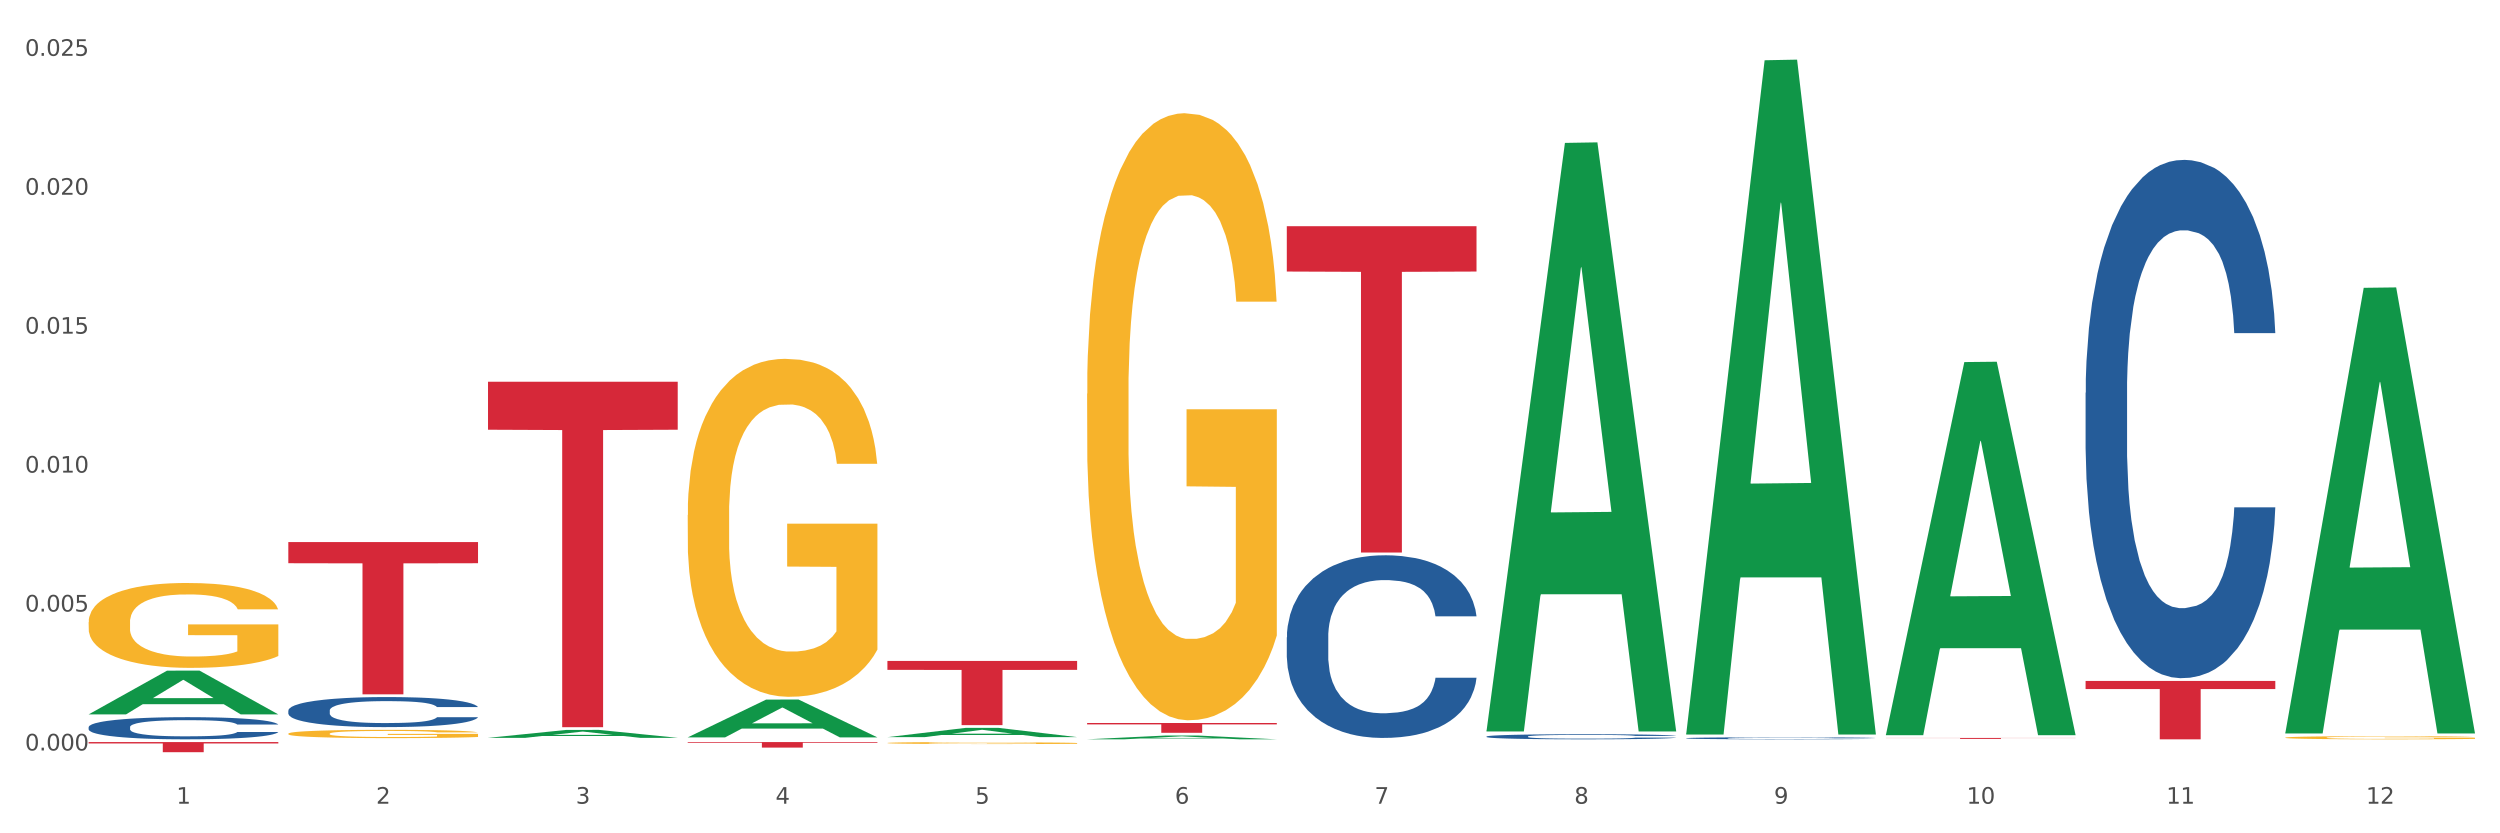 <?xml version="1.0" encoding="utf-8" standalone="no"?>
<!DOCTYPE svg PUBLIC "-//W3C//DTD SVG 1.1//EN"
  "http://www.w3.org/Graphics/SVG/1.1/DTD/svg11.dtd">
<svg xmlns:xlink="http://www.w3.org/1999/xlink" width="1080pt" height="360pt" viewBox="0 0 1080 360" xmlns="http://www.w3.org/2000/svg" version="1.1">
 <rect x="0" y="0" width="1080" height="360" fill="#333333" stroke="none"/>
 <defs>
  <style type="text/css">*{stroke-linejoin: round; stroke-linecap: butt}</style>
 </defs>
 <g id="figure_1">
  <g id="patch_1">
   <path d="M 0 360 
L 1080 360 
L 1080 0 
L 0 0 
z
" style="fill: #ffffff; stroke: #ffffff; stroke-linejoin: miter"/>
  </g>
  <g id="axes_1">
   <g id="matplotlib.axis_1">
    <g id="xtick_1">
     <g id="text_1">
      <!-- 1 -->
      <g style="fill: #4d4d4d" transform="translate(76.207 347.204) scale(0.096 -0.096)">
       <defs>
        <path id="DejaVuSans-31" d="M 794 531 
L 1825 531 
L 1825 4091 
L 703 3866 
L 703 4441 
L 1819 4666 
L 2450 4666 
L 2450 531 
L 3481 531 
L 3481 0 
L 794 0 
L 794 531 
z
" transform="scale(0.016)"/>
       </defs>
       <use xlink:href="#DejaVuSans-31"/>
      </g>
     </g>
    </g>
    <g id="xtick_2">
     <g id="text_2">
      <!-- 2 -->
      <g style="fill: #4d4d4d" transform="translate(162.476 347.204) scale(0.096 -0.096)">
       <defs>
        <path id="DejaVuSans-32" d="M 1228 531 
L 3431 531 
L 3431 0 
L 469 0 
L 469 531 
Q 828 903 1448 1529 
Q 2069 2156 2228 2338 
Q 2531 2678 2651 2914 
Q 2772 3150 2772 3378 
Q 2772 3750 2511 3984 
Q 2250 4219 1831 4219 
Q 1534 4219 1204 4116 
Q 875 4013 500 3803 
L 500 4441 
Q 881 4594 1212 4672 
Q 1544 4750 1819 4750 
Q 2544 4750 2975 4387 
Q 3406 4025 3406 3419 
Q 3406 3131 3298 2873 
Q 3191 2616 2906 2266 
Q 2828 2175 2409 1742 
Q 1991 1309 1228 531 
z
" transform="scale(0.016)"/>
       </defs>
       <use xlink:href="#DejaVuSans-32"/>
      </g>
     </g>
    </g>
    <g id="xtick_3">
     <g id="text_3">
      <!-- 3 -->
      <g style="fill: #4d4d4d" transform="translate(248.745 347.204) scale(0.096 -0.096)">
       <defs>
        <path id="DejaVuSans-33" d="M 2597 2516 
Q 3050 2419 3304 2112 
Q 3559 1806 3559 1356 
Q 3559 666 3084 287 
Q 2609 -91 1734 -91 
Q 1441 -91 1130 -33 
Q 819 25 488 141 
L 488 750 
Q 750 597 1062 519 
Q 1375 441 1716 441 
Q 2309 441 2620 675 
Q 2931 909 2931 1356 
Q 2931 1769 2642 2001 
Q 2353 2234 1838 2234 
L 1294 2234 
L 1294 2753 
L 1863 2753 
Q 2328 2753 2575 2939 
Q 2822 3125 2822 3475 
Q 2822 3834 2567 4026 
Q 2313 4219 1838 4219 
Q 1578 4219 1281 4162 
Q 984 4106 628 3988 
L 628 4550 
Q 988 4650 1302 4700 
Q 1616 4750 1894 4750 
Q 2613 4750 3031 4423 
Q 3450 4097 3450 3541 
Q 3450 3153 3228 2886 
Q 3006 2619 2597 2516 
z
" transform="scale(0.016)"/>
       </defs>
       <use xlink:href="#DejaVuSans-33"/>
      </g>
     </g>
    </g>
    <g id="xtick_4">
     <g id="text_4">
      <!-- 4 -->
      <g style="fill: #4d4d4d" transform="translate(335.014 347.204) scale(0.096 -0.096)">
       <defs>
        <path id="DejaVuSans-34" d="M 2419 4116 
L 825 1625 
L 2419 1625 
L 2419 4116 
z
M 2253 4666 
L 3047 4666 
L 3047 1625 
L 3713 1625 
L 3713 1100 
L 3047 1100 
L 3047 0 
L 2419 0 
L 2419 1100 
L 313 1100 
L 313 1709 
L 2253 4666 
z
" transform="scale(0.016)"/>
       </defs>
       <use xlink:href="#DejaVuSans-34"/>
      </g>
     </g>
    </g>
    <g id="xtick_5">
     <g id="text_5">
      <!-- 5 -->
      <g style="fill: #4d4d4d" transform="translate(421.284 347.204) scale(0.096 -0.096)">
       <defs>
        <path id="DejaVuSans-35" d="M 691 4666 
L 3169 4666 
L 3169 4134 
L 1269 4134 
L 1269 2991 
Q 1406 3038 1543 3061 
Q 1681 3084 1819 3084 
Q 2600 3084 3056 2656 
Q 3513 2228 3513 1497 
Q 3513 744 3044 326 
Q 2575 -91 1722 -91 
Q 1428 -91 1123 -41 
Q 819 9 494 109 
L 494 744 
Q 775 591 1075 516 
Q 1375 441 1709 441 
Q 2250 441 2565 725 
Q 2881 1009 2881 1497 
Q 2881 1984 2565 2268 
Q 2250 2553 1709 2553 
Q 1456 2553 1204 2497 
Q 953 2441 691 2322 
L 691 4666 
z
" transform="scale(0.016)"/>
       </defs>
       <use xlink:href="#DejaVuSans-35"/>
      </g>
     </g>
    </g>
    <g id="xtick_6">
     <g id="text_6">
      <!-- 6 -->
      <g style="fill: #4d4d4d" transform="translate(507.553 347.204) scale(0.096 -0.096)">
       <defs>
        <path id="DejaVuSans-36" d="M 2113 2584 
Q 1688 2584 1439 2293 
Q 1191 2003 1191 1497 
Q 1191 994 1439 701 
Q 1688 409 2113 409 
Q 2538 409 2786 701 
Q 3034 994 3034 1497 
Q 3034 2003 2786 2293 
Q 2538 2584 2113 2584 
z
M 3366 4563 
L 3366 3988 
Q 3128 4100 2886 4159 
Q 2644 4219 2406 4219 
Q 1781 4219 1451 3797 
Q 1122 3375 1075 2522 
Q 1259 2794 1537 2939 
Q 1816 3084 2150 3084 
Q 2853 3084 3261 2657 
Q 3669 2231 3669 1497 
Q 3669 778 3244 343 
Q 2819 -91 2113 -91 
Q 1303 -91 875 529 
Q 447 1150 447 2328 
Q 447 3434 972 4092 
Q 1497 4750 2381 4750 
Q 2619 4750 2861 4703 
Q 3103 4656 3366 4563 
z
" transform="scale(0.016)"/>
       </defs>
       <use xlink:href="#DejaVuSans-36"/>
      </g>
     </g>
    </g>
    <g id="xtick_7">
     <g id="text_7">
      <!-- 7 -->
      <g style="fill: #4d4d4d" transform="translate(593.822 347.204) scale(0.096 -0.096)">
       <defs>
        <path id="DejaVuSans-37" d="M 525 4666 
L 3525 4666 
L 3525 4397 
L 1831 0 
L 1172 0 
L 2766 4134 
L 525 4134 
L 525 4666 
z
" transform="scale(0.016)"/>
       </defs>
       <use xlink:href="#DejaVuSans-37"/>
      </g>
     </g>
    </g>
    <g id="xtick_8">
     <g id="text_8">
      <!-- 8 -->
      <g style="fill: #4d4d4d" transform="translate(680.091 347.204) scale(0.096 -0.096)">
       <defs>
        <path id="DejaVuSans-38" d="M 2034 2216 
Q 1584 2216 1326 1975 
Q 1069 1734 1069 1313 
Q 1069 891 1326 650 
Q 1584 409 2034 409 
Q 2484 409 2743 651 
Q 3003 894 3003 1313 
Q 3003 1734 2745 1975 
Q 2488 2216 2034 2216 
z
M 1403 2484 
Q 997 2584 770 2862 
Q 544 3141 544 3541 
Q 544 4100 942 4425 
Q 1341 4750 2034 4750 
Q 2731 4750 3128 4425 
Q 3525 4100 3525 3541 
Q 3525 3141 3298 2862 
Q 3072 2584 2669 2484 
Q 3125 2378 3379 2068 
Q 3634 1759 3634 1313 
Q 3634 634 3220 271 
Q 2806 -91 2034 -91 
Q 1263 -91 848 271 
Q 434 634 434 1313 
Q 434 1759 690 2068 
Q 947 2378 1403 2484 
z
M 1172 3481 
Q 1172 3119 1398 2916 
Q 1625 2713 2034 2713 
Q 2441 2713 2670 2916 
Q 2900 3119 2900 3481 
Q 2900 3844 2670 4047 
Q 2441 4250 2034 4250 
Q 1625 4250 1398 4047 
Q 1172 3844 1172 3481 
z
" transform="scale(0.016)"/>
       </defs>
       <use xlink:href="#DejaVuSans-38"/>
      </g>
     </g>
    </g>
    <g id="xtick_9">
     <g id="text_9">
      <!-- 9 -->
      <g style="fill: #4d4d4d" transform="translate(766.361 347.204) scale(0.096 -0.096)">
       <defs>
        <path id="DejaVuSans-39" d="M 703 97 
L 703 672 
Q 941 559 1184 500 
Q 1428 441 1663 441 
Q 2288 441 2617 861 
Q 2947 1281 2994 2138 
Q 2813 1869 2534 1725 
Q 2256 1581 1919 1581 
Q 1219 1581 811 2004 
Q 403 2428 403 3163 
Q 403 3881 828 4315 
Q 1253 4750 1959 4750 
Q 2769 4750 3195 4129 
Q 3622 3509 3622 2328 
Q 3622 1225 3098 567 
Q 2575 -91 1691 -91 
Q 1453 -91 1209 -44 
Q 966 3 703 97 
z
M 1959 2075 
Q 2384 2075 2632 2365 
Q 2881 2656 2881 3163 
Q 2881 3666 2632 3958 
Q 2384 4250 1959 4250 
Q 1534 4250 1286 3958 
Q 1038 3666 1038 3163 
Q 1038 2656 1286 2365 
Q 1534 2075 1959 2075 
z
" transform="scale(0.016)"/>
       </defs>
       <use xlink:href="#DejaVuSans-39"/>
      </g>
     </g>
    </g>
    <g id="xtick_10">
     <g id="text_10">
      <!-- 10 -->
      <g style="fill: #4d4d4d" transform="translate(849.576 347.204) scale(0.096 -0.096)">
       <defs>
        <path id="DejaVuSans-30" d="M 2034 4250 
Q 1547 4250 1301 3770 
Q 1056 3291 1056 2328 
Q 1056 1369 1301 889 
Q 1547 409 2034 409 
Q 2525 409 2770 889 
Q 3016 1369 3016 2328 
Q 3016 3291 2770 3770 
Q 2525 4250 2034 4250 
z
M 2034 4750 
Q 2819 4750 3233 4129 
Q 3647 3509 3647 2328 
Q 3647 1150 3233 529 
Q 2819 -91 2034 -91 
Q 1250 -91 836 529 
Q 422 1150 422 2328 
Q 422 3509 836 4129 
Q 1250 4750 2034 4750 
z
" transform="scale(0.016)"/>
       </defs>
       <use xlink:href="#DejaVuSans-31"/>
       <use xlink:href="#DejaVuSans-30" transform="translate(63.623 0)"/>
      </g>
     </g>
    </g>
    <g id="xtick_11">
     <g id="text_11">
      <!-- 11 -->
      <g style="fill: #4d4d4d" transform="translate(935.845 347.204) scale(0.096 -0.096)">
       <use xlink:href="#DejaVuSans-31"/>
       <use xlink:href="#DejaVuSans-31" transform="translate(63.623 0)"/>
      </g>
     </g>
    </g>
    <g id="xtick_12">
     <g id="text_12">
      <!-- 12 -->
      <g style="fill: #4d4d4d" transform="translate(1022.114 347.204) scale(0.096 -0.096)">
       <use xlink:href="#DejaVuSans-31"/>
       <use xlink:href="#DejaVuSans-32" transform="translate(63.623 0)"/>
      </g>
     </g>
    </g>
    <g id="xtick_13"/>
    <g id="xtick_14"/>
    <g id="xtick_15"/>
    <g id="xtick_16"/>
    <g id="xtick_17"/>
    <g id="xtick_18"/>
    <g id="xtick_19"/>
    <g id="xtick_20"/>
    <g id="xtick_21"/>
    <g id="xtick_22"/>
    <g id="xtick_23"/>
   </g>
   <g id="matplotlib.axis_2">
    <g id="ytick_1">
     <g id="text_13">
      <!-- 0.000 -->
      <g style="fill: #4d4d4d" transform="translate(10.8 324.21) scale(0.096 -0.096)">
       <defs>
        <path id="DejaVuSans-2e" d="M 684 794 
L 1344 794 
L 1344 0 
L 684 0 
L 684 794 
z
" transform="scale(0.016)"/>
       </defs>
       <use xlink:href="#DejaVuSans-30"/>
       <use xlink:href="#DejaVuSans-2e" transform="translate(63.623 0)"/>
       <use xlink:href="#DejaVuSans-30" transform="translate(95.41 0)"/>
       <use xlink:href="#DejaVuSans-30" transform="translate(159.033 0)"/>
       <use xlink:href="#DejaVuSans-30" transform="translate(222.656 0)"/>
      </g>
     </g>
    </g>
    <g id="ytick_2">
     <g id="text_14">
      <!-- 0.005 -->
      <g style="fill: #4d4d4d" transform="translate(10.8 264.192) scale(0.096 -0.096)">
       <use xlink:href="#DejaVuSans-30"/>
       <use xlink:href="#DejaVuSans-2e" transform="translate(63.623 0)"/>
       <use xlink:href="#DejaVuSans-30" transform="translate(95.41 0)"/>
       <use xlink:href="#DejaVuSans-30" transform="translate(159.033 0)"/>
       <use xlink:href="#DejaVuSans-35" transform="translate(222.656 0)"/>
      </g>
     </g>
    </g>
    <g id="ytick_3">
     <g id="text_15">
      <!-- 0.010 -->
      <g style="fill: #4d4d4d" transform="translate(10.8 204.174) scale(0.096 -0.096)">
       <use xlink:href="#DejaVuSans-30"/>
       <use xlink:href="#DejaVuSans-2e" transform="translate(63.623 0)"/>
       <use xlink:href="#DejaVuSans-30" transform="translate(95.41 0)"/>
       <use xlink:href="#DejaVuSans-31" transform="translate(159.033 0)"/>
       <use xlink:href="#DejaVuSans-30" transform="translate(222.656 0)"/>
      </g>
     </g>
    </g>
    <g id="ytick_4">
     <g id="text_16">
      <!-- 0.015 -->
      <g style="fill: #4d4d4d" transform="translate(10.8 144.155) scale(0.096 -0.096)">
       <use xlink:href="#DejaVuSans-30"/>
       <use xlink:href="#DejaVuSans-2e" transform="translate(63.623 0)"/>
       <use xlink:href="#DejaVuSans-30" transform="translate(95.41 0)"/>
       <use xlink:href="#DejaVuSans-31" transform="translate(159.033 0)"/>
       <use xlink:href="#DejaVuSans-35" transform="translate(222.656 0)"/>
      </g>
     </g>
    </g>
    <g id="ytick_5">
     <g id="text_17">
      <!-- 0.020 -->
      <g style="fill: #4d4d4d" transform="translate(10.8 84.137) scale(0.096 -0.096)">
       <use xlink:href="#DejaVuSans-30"/>
       <use xlink:href="#DejaVuSans-2e" transform="translate(63.623 0)"/>
       <use xlink:href="#DejaVuSans-30" transform="translate(95.41 0)"/>
       <use xlink:href="#DejaVuSans-32" transform="translate(159.033 0)"/>
       <use xlink:href="#DejaVuSans-30" transform="translate(222.656 0)"/>
      </g>
     </g>
    </g>
    <g id="ytick_6">
     <g id="text_18">
      <!-- 0.025 -->
      <g style="fill: #4d4d4d" transform="translate(10.8 24.118) scale(0.096 -0.096)">
       <use xlink:href="#DejaVuSans-30"/>
       <use xlink:href="#DejaVuSans-2e" transform="translate(63.623 0)"/>
       <use xlink:href="#DejaVuSans-30" transform="translate(95.41 0)"/>
       <use xlink:href="#DejaVuSans-32" transform="translate(159.033 0)"/>
       <use xlink:href="#DejaVuSans-35" transform="translate(222.656 0)"/>
      </g>
     </g>
    </g>
    <g id="ytick_7"/>
    <g id="ytick_8"/>
    <g id="ytick_9"/>
    <g id="ytick_10"/>
    <g id="ytick_11"/>
   </g>
   <g id="PolyCollection_1">
    <path d="M 38.283 308.598 
L 38.367 308.58 
L 72.164 289.718 
L 86.189 289.7 
L 120.239 308.634 
L 104.017 308.634 
L 96.666 304.225 
L 61.771 304.225 
L 61.518 304.296 
L 54.421 308.634 
L 38.283 308.634 
L 38.283 308.598 
L 66.165 301.594 
L 92.272 301.576 
L 79.345 293.736 
L 79.176 293.7 
L 79.007 293.753 
L 66.08 301.576 
L 66.165 301.594 
L 38.283 308.598 
z
" clip-path="url(#p0792d6c8a7)" style="fill: #109648"/>
    <path d="M 383.36 320.963 
L 383.457 320.962 
L 383.457 320.933 
L 383.65 320.909 
L 384.618 320.85 
L 386.069 320.801 
L 387.133 320.775 
L 388.198 320.753 
L 389.456 320.732 
L 391.004 320.71 
L 393.81 320.678 
L 395.552 320.661 
L 397.68 320.644 
L 401.551 320.618 
L 404.357 320.604 
L 407.26 320.592 
L 412.001 320.578 
L 415.097 320.572 
L 418.387 320.567 
L 422.354 320.564 
L 425.354 320.563 
L 431.933 320.565 
L 437.545 320.573 
L 440.255 320.578 
L 443.738 320.588 
L 445.577 320.594 
L 448.576 320.606 
L 451.672 320.623 
L 453.801 320.637 
L 456.994 320.664 
L 459.413 320.691 
L 461.639 320.724 
L 462.8 320.747 
L 463.671 320.768 
L 464.445 320.793 
L 465.219 320.832 
L 447.802 320.832 
L 447.125 320.804 
L 446.06 320.778 
L 444.512 320.753 
L 443.158 320.737 
L 440.835 320.717 
L 438.707 320.704 
L 436.481 320.695 
L 433.772 320.687 
L 431.643 320.683 
L 428.644 320.68 
L 422.741 320.681 
L 418.774 320.687 
L 416.065 320.695 
L 414.323 320.702 
L 412.775 320.71 
L 411.033 320.721 
L 409.001 320.738 
L 407.55 320.753 
L 406.098 320.772 
L 404.937 320.791 
L 403.873 320.813 
L 403.002 320.836 
L 402.325 320.861 
L 401.744 320.891 
L 401.26 320.941 
L 401.26 321.049 
L 401.454 321.073 
L 401.938 321.106 
L 402.518 321.13 
L 403.486 321.159 
L 404.357 321.179 
L 406.002 321.208 
L 407.84 321.231 
L 409.292 321.246 
L 410.743 321.259 
L 413.259 321.276 
L 416.065 321.29 
L 418.484 321.299 
L 421.774 321.307 
L 423.999 321.31 
L 425.934 321.312 
L 430.675 321.312 
L 434.062 321.309 
L 437.836 321.304 
L 440.739 321.297 
L 443.158 321.288 
L 445.867 321.274 
L 447.608 321.26 
L 447.608 321.095 
L 426.321 321.095 
L 426.321 320.985 
L 465.316 320.985 
L 465.316 321.307 
L 463.671 321.324 
L 461.832 321.339 
L 459.897 321.352 
L 456.994 321.369 
L 453.511 321.384 
L 450.415 321.396 
L 447.125 321.405 
L 443.254 321.414 
L 438.223 321.422 
L 435.126 321.425 
L 431.256 321.427 
L 426.708 321.428 
L 422.741 321.426 
L 418.871 321.422 
L 414.807 321.415 
L 410.84 321.405 
L 407.84 321.395 
L 404.841 321.382 
L 401.647 321.366 
L 399.132 321.35 
L 397.197 321.335 
L 395.068 321.317 
L 392.746 321.294 
L 391.004 321.272 
L 389.456 321.25 
L 387.811 321.222 
L 386.65 321.197 
L 385.489 321.166 
L 384.811 321.144 
L 384.037 321.108 
L 383.457 321.058 
L 383.36 320.963 
z
" clip-path="url(#p0792d6c8a7)" style="fill: #f7b32b"/>
    <path d="M 987.244 318.654 
L 987.341 318.653 
L 987.341 318.608 
L 987.535 318.57 
L 988.502 318.477 
L 989.954 318.4 
L 991.018 318.36 
L 992.082 318.326 
L 993.34 318.293 
L 994.888 318.258 
L 997.694 318.207 
L 999.436 318.181 
L 1001.565 318.154 
L 1005.435 318.114 
L 1008.241 318.092 
L 1011.144 318.073 
L 1015.885 318.051 
L 1018.982 318.041 
L 1022.271 318.034 
L 1026.239 318.029 
L 1029.238 318.028 
L 1035.818 318.031 
L 1041.43 318.042 
L 1044.139 318.051 
L 1047.623 318.066 
L 1049.461 318.076 
L 1052.461 318.096 
L 1055.557 318.122 
L 1057.686 318.144 
L 1060.879 318.186 
L 1063.298 318.228 
L 1065.523 318.28 
L 1066.684 318.316 
L 1067.555 318.35 
L 1068.329 318.388 
L 1069.103 318.449 
L 1051.686 318.449 
L 1051.009 318.405 
L 1049.945 318.364 
L 1048.397 318.325 
L 1047.042 318.3 
L 1044.72 318.269 
L 1042.591 318.249 
L 1040.366 318.234 
L 1037.656 318.222 
L 1035.528 318.216 
L 1032.528 318.211 
L 1026.626 318.212 
L 1022.658 318.222 
L 1019.949 318.234 
L 1018.207 318.246 
L 1016.659 318.258 
L 1014.918 318.275 
L 1012.886 318.301 
L 1011.434 318.325 
L 1009.983 318.355 
L 1008.822 318.384 
L 1007.757 318.419 
L 1006.887 318.456 
L 1006.209 318.495 
L 1005.629 318.542 
L 1005.145 318.62 
L 1005.145 318.789 
L 1005.338 318.828 
L 1005.822 318.878 
L 1006.403 318.917 
L 1007.37 318.963 
L 1008.241 318.994 
L 1009.886 319.038 
L 1011.725 319.075 
L 1013.176 319.099 
L 1014.627 319.119 
L 1017.143 319.146 
L 1019.949 319.168 
L 1022.368 319.182 
L 1025.658 319.194 
L 1027.883 319.199 
L 1029.819 319.202 
L 1034.56 319.202 
L 1037.947 319.198 
L 1041.72 319.189 
L 1044.623 319.178 
L 1047.042 319.165 
L 1049.751 319.142 
L 1051.493 319.121 
L 1051.493 318.862 
L 1030.206 318.861 
L 1030.206 318.689 
L 1069.2 318.689 
L 1069.2 319.194 
L 1067.555 319.22 
L 1065.717 319.244 
L 1063.781 319.265 
L 1060.879 319.291 
L 1057.395 319.316 
L 1054.299 319.333 
L 1051.009 319.348 
L 1047.139 319.362 
L 1042.107 319.374 
L 1039.011 319.379 
L 1035.14 319.383 
L 1030.593 319.384 
L 1026.626 319.381 
L 1022.755 319.375 
L 1018.691 319.364 
L 1014.724 319.348 
L 1011.725 319.332 
L 1008.725 319.312 
L 1005.532 319.286 
L 1003.016 319.261 
L 1001.081 319.239 
L 998.952 319.21 
L 996.63 319.173 
L 994.888 319.14 
L 993.34 319.105 
L 991.695 319.061 
L 990.534 319.022 
L 989.373 318.974 
L 988.696 318.938 
L 987.922 318.882 
L 987.341 318.804 
L 987.244 318.654 
z
" clip-path="url(#p0792d6c8a7)" style="fill: #f7b32b"/>
    <path d="M 900.975 294.16 
L 982.931 294.16 
L 982.931 297.665 
L 950.692 297.689 
L 950.692 319.384 
L 933.019 319.384 
L 933.019 297.689 
L 900.975 297.665 
L 900.975 294.183 
L 900.975 294.16 
z
" clip-path="url(#p0792d6c8a7)" style="fill: #d62839"/>
    <path d="M 814.706 318.787 
L 896.662 318.787 
L 896.662 318.845 
L 864.423 318.845 
L 864.423 319.205 
L 846.75 319.205 
L 846.75 318.845 
L 814.706 318.845 
L 814.706 318.787 
L 814.706 318.787 
z
" clip-path="url(#p0792d6c8a7)" style="fill: #d62839"/>
    <path d="M 555.898 97.714 
L 637.854 97.714 
L 637.854 117.306 
L 605.615 117.439 
L 605.615 238.699 
L 587.943 238.699 
L 587.943 117.439 
L 555.898 117.306 
L 555.898 97.846 
L 555.898 97.714 
z
" clip-path="url(#p0792d6c8a7)" style="fill: #d62839"/>
    <path d="M 469.629 312.348 
L 551.585 312.348 
L 551.585 312.935 
L 519.346 312.939 
L 519.346 316.569 
L 501.673 316.569 
L 501.673 312.939 
L 469.629 312.935 
L 469.629 312.352 
L 469.629 312.348 
z
" clip-path="url(#p0792d6c8a7)" style="fill: #d62839"/>
    <path d="M 383.36 285.531 
L 465.316 285.531 
L 465.316 289.384 
L 433.077 289.41 
L 433.077 313.254 
L 415.404 313.254 
L 415.404 289.41 
L 383.36 289.384 
L 383.36 285.557 
L 383.36 285.531 
z
" clip-path="url(#p0792d6c8a7)" style="fill: #d62839"/>
    <path d="M 297.091 320.563 
L 379.046 320.563 
L 379.046 320.895 
L 346.808 320.898 
L 346.808 322.955 
L 329.135 322.955 
L 329.135 320.898 
L 297.091 320.895 
L 297.091 320.565 
L 297.091 320.563 
z
" clip-path="url(#p0792d6c8a7)" style="fill: #d62839"/>
    <path d="M 297.091 222.485 
L 297.187 222.351 
L 297.187 217.551 
L 297.381 213.417 
L 298.348 203.416 
L 299.8 195.149 
L 300.864 190.748 
L 301.929 187.148 
L 303.186 183.547 
L 304.735 179.814 
L 307.541 174.347 
L 309.282 171.546 
L 311.411 168.613 
L 315.282 164.346 
L 318.088 161.945 
L 320.99 159.945 
L 325.732 157.545 
L 328.828 156.478 
L 332.118 155.678 
L 336.085 155.145 
L 339.084 155.011 
L 345.664 155.411 
L 351.276 156.612 
L 353.986 157.545 
L 357.469 159.145 
L 359.307 160.212 
L 362.307 162.345 
L 365.403 165.146 
L 367.532 167.546 
L 370.725 172.08 
L 373.144 176.613 
L 375.369 182.214 
L 376.531 186.081 
L 377.401 189.681 
L 378.176 193.815 
L 378.95 200.349 
L 361.533 200.349 
L 360.855 195.682 
L 359.791 191.282 
L 358.243 187.014 
L 356.888 184.348 
L 354.566 181.014 
L 352.437 178.88 
L 350.212 177.28 
L 347.503 175.947 
L 345.374 175.28 
L 342.374 174.747 
L 336.472 174.88 
L 332.505 175.947 
L 329.796 177.28 
L 328.054 178.48 
L 326.506 179.814 
L 324.764 181.681 
L 322.732 184.481 
L 321.281 187.014 
L 319.829 190.215 
L 318.668 193.415 
L 317.604 197.149 
L 316.733 201.149 
L 316.056 205.283 
L 315.475 210.35 
L 314.991 218.751 
L 314.991 237.019 
L 315.185 241.153 
L 315.669 246.62 
L 316.249 250.754 
L 317.217 255.688 
L 318.088 259.021 
L 319.732 263.822 
L 321.571 267.822 
L 323.022 270.356 
L 324.474 272.489 
L 326.989 275.423 
L 329.796 277.823 
L 332.215 279.29 
L 335.504 280.623 
L 337.73 281.157 
L 339.665 281.424 
L 344.406 281.424 
L 347.793 281.024 
L 351.567 280.09 
L 354.469 278.89 
L 356.888 277.423 
L 359.598 275.023 
L 361.339 272.756 
L 361.339 244.887 
L 340.052 244.753 
L 340.052 226.218 
L 379.046 226.218 
L 379.046 280.623 
L 377.401 283.424 
L 375.563 285.957 
L 373.628 288.224 
L 370.725 291.025 
L 367.242 293.691 
L 364.145 295.558 
L 360.855 297.158 
L 356.985 298.625 
L 351.954 299.959 
L 348.857 300.492 
L 344.987 300.892 
L 340.439 301.025 
L 336.472 300.759 
L 332.602 300.092 
L 328.538 298.892 
L 324.57 297.158 
L 321.571 295.425 
L 318.571 293.291 
L 315.378 290.491 
L 312.863 287.824 
L 310.927 285.424 
L 308.799 282.357 
L 306.476 278.357 
L 304.735 274.756 
L 303.186 271.023 
L 301.542 266.222 
L 300.38 262.088 
L 299.219 256.888 
L 298.542 253.021 
L 297.768 247.02 
L 297.187 238.619 
L 297.091 222.485 
z
" clip-path="url(#p0792d6c8a7)" style="fill: #f7b32b"/>
    <path d="M 210.821 164.904 
L 292.777 164.904 
L 292.777 185.642 
L 260.539 185.782 
L 260.539 314.137 
L 242.866 314.137 
L 242.866 185.782 
L 210.821 185.642 
L 210.821 165.044 
L 210.821 164.904 
z
" clip-path="url(#p0792d6c8a7)" style="fill: #d62839"/>
    <path d="M 38.283 320.563 
L 120.239 320.563 
L 120.239 321.173 
L 88 321.177 
L 88 324.95 
L 70.327 324.95 
L 70.327 321.177 
L 38.283 321.173 
L 38.283 320.567 
L 38.283 320.563 
z
" clip-path="url(#p0792d6c8a7)" style="fill: #d62839"/>
    <path d="M 38.283 314.113 
L 38.38 314.104 
L 38.38 313.86 
L 38.67 313.528 
L 39.736 312.916 
L 41.092 312.453 
L 43.417 311.911 
L 44.677 311.683 
L 46.324 311.43 
L 49.714 311.019 
L 53.589 310.669 
L 56.302 310.477 
L 58.336 310.355 
L 62.889 310.136 
L 65.505 310.04 
L 68.217 309.961 
L 70.542 309.909 
L 74.417 309.848 
L 77.517 309.822 
L 81.101 309.813 
L 84.105 309.822 
L 88.076 309.857 
L 93.889 309.961 
L 96.117 310.023 
L 99.12 310.128 
L 102.22 310.267 
L 104.739 310.407 
L 107.645 310.608 
L 110.648 310.87 
L 113.554 311.203 
L 115.589 311.509 
L 117.236 311.832 
L 118.689 312.225 
L 119.754 312.654 
L 120.239 313.012 
L 102.511 313.012 
L 102.026 312.689 
L 101.058 312.339 
L 100.089 312.103 
L 99.023 311.911 
L 97.376 311.692 
L 95.923 311.552 
L 93.501 311.386 
L 91.273 311.281 
L 89.433 311.22 
L 87.205 311.168 
L 82.458 311.115 
L 79.067 311.115 
L 76.936 311.133 
L 74.32 311.176 
L 72.092 311.238 
L 69.477 311.342 
L 67.442 311.456 
L 65.408 311.605 
L 64.245 311.71 
L 62.502 311.902 
L 61.339 312.059 
L 59.789 312.33 
L 58.917 312.522 
L 57.367 313.021 
L 56.689 313.388 
L 56.399 313.641 
L 56.205 313.921 
L 56.205 315.284 
L 56.786 315.896 
L 57.27 316.159 
L 58.045 316.456 
L 59.498 316.84 
L 61.63 317.216 
L 63.858 317.487 
L 65.698 317.653 
L 67.442 317.776 
L 69.186 317.872 
L 71.317 317.959 
L 73.061 318.012 
L 75.677 318.064 
L 78.776 318.09 
L 81.198 318.09 
L 86.139 318.047 
L 88.367 318.003 
L 90.498 317.942 
L 92.823 317.845 
L 94.664 317.741 
L 95.73 317.662 
L 97.473 317.496 
L 98.83 317.321 
L 99.992 317.12 
L 100.767 316.945 
L 101.639 316.683 
L 102.317 316.386 
L 102.511 316.228 
L 120.239 316.228 
L 119.851 316.543 
L 119.173 316.849 
L 117.817 317.26 
L 116.751 317.496 
L 115.104 317.784 
L 113.361 318.029 
L 110.939 318.3 
L 108.711 318.501 
L 106.386 318.676 
L 103.867 318.833 
L 99.314 319.052 
L 97.667 319.113 
L 94.18 319.218 
L 91.467 319.279 
L 87.495 319.34 
L 83.426 319.375 
L 79.164 319.384 
L 75.386 319.366 
L 71.22 319.314 
L 68.605 319.261 
L 65.698 319.183 
L 62.308 319.06 
L 59.111 318.912 
L 56.108 318.737 
L 53.299 318.536 
L 50.683 318.309 
L 47.292 317.933 
L 44.774 317.566 
L 42.933 317.225 
L 41.674 316.936 
L 40.414 316.569 
L 39.736 316.316 
L 38.67 315.704 
L 38.283 315.136 
L 38.283 314.113 
z
" clip-path="url(#p0792d6c8a7)" style="fill: #255c99"/>
    <path d="M 38.283 268.795 
L 38.38 268.762 
L 38.38 267.556 
L 38.573 266.518 
L 39.541 264.006 
L 40.992 261.93 
L 42.057 260.825 
L 43.121 259.921 
L 44.379 259.016 
L 45.927 258.079 
L 48.733 256.706 
L 50.475 256.002 
L 52.603 255.266 
L 56.474 254.194 
L 59.28 253.591 
L 62.183 253.089 
L 66.924 252.486 
L 70.02 252.218 
L 73.31 252.017 
L 77.277 251.883 
L 80.277 251.85 
L 86.857 251.95 
L 92.469 252.251 
L 95.178 252.486 
L 98.661 252.888 
L 100.5 253.156 
L 103.499 253.691 
L 106.596 254.395 
L 108.724 254.998 
L 111.917 256.136 
L 114.336 257.275 
L 116.562 258.681 
L 117.723 259.653 
L 118.594 260.557 
L 119.368 261.595 
L 120.142 263.236 
L 102.725 263.236 
L 102.048 262.064 
L 100.983 260.959 
L 99.435 259.887 
L 98.081 259.217 
L 95.758 258.38 
L 93.63 257.844 
L 91.404 257.442 
L 88.695 257.107 
L 86.566 256.94 
L 83.567 256.806 
L 77.664 256.84 
L 73.697 257.107 
L 70.988 257.442 
L 69.246 257.744 
L 67.698 258.079 
L 65.956 258.547 
L 63.924 259.251 
L 62.473 259.887 
L 61.022 260.691 
L 59.86 261.495 
L 58.796 262.432 
L 57.925 263.437 
L 57.248 264.475 
L 56.667 265.748 
L 56.184 267.858 
L 56.184 272.446 
L 56.377 273.484 
L 56.861 274.857 
L 57.441 275.895 
L 58.409 277.134 
L 59.28 277.972 
L 60.925 279.177 
L 62.763 280.182 
L 64.215 280.818 
L 65.666 281.354 
L 68.182 282.091 
L 70.988 282.694 
L 73.407 283.062 
L 76.697 283.397 
L 78.922 283.531 
L 80.857 283.598 
L 85.599 283.598 
L 88.985 283.497 
L 92.759 283.263 
L 95.662 282.961 
L 98.081 282.593 
L 100.79 281.99 
L 102.532 281.421 
L 102.532 274.422 
L 81.244 274.388 
L 81.244 269.733 
L 120.239 269.733 
L 120.239 283.397 
L 118.594 284.1 
L 116.755 284.736 
L 114.82 285.306 
L 111.917 286.009 
L 108.434 286.679 
L 105.338 287.148 
L 102.048 287.55 
L 98.177 287.918 
L 93.146 288.253 
L 90.05 288.387 
L 86.179 288.487 
L 81.631 288.521 
L 77.664 288.454 
L 73.794 288.286 
L 69.73 287.985 
L 65.763 287.55 
L 62.763 287.114 
L 59.764 286.578 
L 56.571 285.875 
L 54.055 285.205 
L 52.12 284.602 
L 49.991 283.832 
L 47.669 282.828 
L 45.927 281.923 
L 44.379 280.986 
L 42.734 279.78 
L 41.573 278.742 
L 40.412 277.436 
L 39.734 276.464 
L 38.96 274.957 
L 38.38 272.848 
L 38.283 268.795 
z
" clip-path="url(#p0792d6c8a7)" style="fill: #f7b32b"/>
    <path d="M 124.552 306.961 
L 124.649 306.949 
L 124.649 306.617 
L 124.94 306.166 
L 126.005 305.336 
L 127.362 304.708 
L 129.687 303.972 
L 130.946 303.664 
L 132.593 303.32 
L 135.983 302.763 
L 139.858 302.288 
L 142.571 302.027 
L 144.605 301.861 
L 149.158 301.565 
L 151.774 301.434 
L 154.486 301.328 
L 156.811 301.256 
L 160.686 301.173 
L 163.786 301.138 
L 167.371 301.126 
L 170.374 301.138 
L 174.346 301.185 
L 180.158 301.328 
L 182.386 301.411 
L 185.389 301.553 
L 188.489 301.743 
L 191.008 301.932 
L 193.914 302.205 
L 196.917 302.561 
L 199.824 303.012 
L 201.858 303.427 
L 203.505 303.866 
L 204.958 304.399 
L 206.024 304.98 
L 206.508 305.467 
L 188.78 305.467 
L 188.296 305.028 
L 187.327 304.553 
L 186.358 304.233 
L 185.292 303.972 
L 183.646 303.676 
L 182.192 303.486 
L 179.771 303.261 
L 177.543 303.118 
L 175.702 303.035 
L 173.474 302.964 
L 168.727 302.893 
L 165.336 302.893 
L 163.205 302.917 
L 160.589 302.976 
L 158.361 303.059 
L 155.746 303.201 
L 153.711 303.356 
L 151.677 303.557 
L 150.515 303.7 
L 148.771 303.96 
L 147.608 304.174 
L 146.058 304.542 
L 145.186 304.802 
L 143.636 305.478 
L 142.958 305.977 
L 142.668 306.321 
L 142.474 306.7 
L 142.474 308.55 
L 143.055 309.38 
L 143.54 309.736 
L 144.315 310.139 
L 145.768 310.661 
L 147.899 311.171 
L 150.127 311.539 
L 151.968 311.764 
L 153.711 311.93 
L 155.455 312.061 
L 157.586 312.179 
L 159.33 312.25 
L 161.946 312.321 
L 165.046 312.357 
L 167.468 312.357 
L 172.408 312.298 
L 174.636 312.238 
L 176.768 312.155 
L 179.092 312.025 
L 180.933 311.883 
L 181.999 311.776 
L 183.742 311.551 
L 185.099 311.313 
L 186.261 311.041 
L 187.036 310.803 
L 187.908 310.448 
L 188.586 310.044 
L 188.78 309.831 
L 206.508 309.831 
L 206.12 310.258 
L 205.442 310.673 
L 204.086 311.23 
L 203.02 311.551 
L 201.374 311.942 
L 199.63 312.274 
L 197.208 312.642 
L 194.98 312.914 
L 192.655 313.152 
L 190.136 313.365 
L 185.583 313.662 
L 183.936 313.745 
L 180.449 313.887 
L 177.736 313.97 
L 173.764 314.053 
L 169.696 314.1 
L 165.433 314.112 
L 161.655 314.089 
L 157.49 314.017 
L 154.874 313.946 
L 151.968 313.839 
L 148.577 313.673 
L 145.38 313.472 
L 142.377 313.235 
L 139.568 312.962 
L 136.952 312.654 
L 133.562 312.144 
L 131.043 311.645 
L 129.202 311.183 
L 127.943 310.792 
L 126.683 310.293 
L 126.005 309.95 
L 124.94 309.119 
L 124.552 308.349 
L 124.552 306.961 
z
" clip-path="url(#p0792d6c8a7)" style="fill: #255c99"/>
    <path d="M 555.898 275.336 
L 555.995 275.264 
L 555.995 273.246 
L 556.286 270.507 
L 557.351 265.462 
L 558.708 261.643 
L 561.033 257.175 
L 562.292 255.301 
L 563.939 253.211 
L 567.329 249.824 
L 571.204 246.941 
L 573.917 245.356 
L 575.951 244.347 
L 580.504 242.545 
L 583.12 241.752 
L 585.832 241.104 
L 588.157 240.671 
L 592.032 240.167 
L 595.132 239.951 
L 598.717 239.879 
L 601.72 239.951 
L 605.692 240.239 
L 611.504 241.104 
L 613.732 241.608 
L 616.735 242.473 
L 619.835 243.626 
L 622.354 244.779 
L 625.26 246.437 
L 628.263 248.599 
L 631.17 251.337 
L 633.204 253.86 
L 634.851 256.526 
L 636.304 259.769 
L 637.37 263.3 
L 637.854 266.255 
L 620.126 266.255 
L 619.642 263.589 
L 618.673 260.706 
L 617.704 258.76 
L 616.638 257.175 
L 614.992 255.373 
L 613.538 254.22 
L 611.117 252.851 
L 608.889 251.986 
L 607.048 251.481 
L 604.82 251.049 
L 600.073 250.617 
L 596.682 250.617 
L 594.551 250.761 
L 591.936 251.121 
L 589.707 251.626 
L 587.092 252.49 
L 585.057 253.427 
L 583.023 254.652 
L 581.861 255.517 
L 580.117 257.103 
L 578.954 258.4 
L 577.404 260.634 
L 576.532 262.219 
L 574.982 266.327 
L 574.304 269.354 
L 574.014 271.444 
L 573.82 273.75 
L 573.82 284.993 
L 574.401 290.037 
L 574.886 292.199 
L 575.661 294.65 
L 577.114 297.821 
L 579.245 300.92 
L 581.473 303.154 
L 583.314 304.523 
L 585.057 305.532 
L 586.801 306.325 
L 588.932 307.045 
L 590.676 307.478 
L 593.292 307.91 
L 596.392 308.126 
L 598.814 308.126 
L 603.754 307.766 
L 605.982 307.406 
L 608.114 306.901 
L 610.439 306.108 
L 612.279 305.244 
L 613.345 304.595 
L 615.088 303.226 
L 616.445 301.784 
L 617.607 300.127 
L 618.382 298.685 
L 619.254 296.523 
L 619.932 294.073 
L 620.126 292.776 
L 637.854 292.776 
L 637.466 295.37 
L 636.788 297.893 
L 635.432 301.28 
L 634.366 303.226 
L 632.72 305.604 
L 630.976 307.622 
L 628.554 309.856 
L 626.326 311.513 
L 624.001 312.955 
L 621.482 314.252 
L 616.929 316.054 
L 615.282 316.558 
L 611.795 317.423 
L 609.082 317.927 
L 605.11 318.432 
L 601.042 318.72 
L 596.779 318.792 
L 593.001 318.648 
L 588.836 318.216 
L 586.22 317.783 
L 583.314 317.135 
L 579.923 316.126 
L 576.726 314.901 
L 573.723 313.459 
L 570.914 311.802 
L 568.298 309.928 
L 564.908 306.829 
L 562.389 303.802 
L 560.548 300.992 
L 559.289 298.613 
L 558.029 295.587 
L 557.351 293.497 
L 556.286 288.452 
L 555.898 283.768 
L 555.898 275.336 
z
" clip-path="url(#p0792d6c8a7)" style="fill: #255c99"/>
    <path d="M 642.167 318.17 
L 642.264 318.168 
L 642.264 318.112 
L 642.555 318.035 
L 643.621 317.894 
L 644.977 317.787 
L 647.302 317.663 
L 648.561 317.61 
L 650.208 317.552 
L 653.599 317.457 
L 657.474 317.377 
L 660.186 317.332 
L 662.22 317.304 
L 666.774 317.254 
L 669.389 317.232 
L 672.102 317.214 
L 674.427 317.202 
L 678.302 317.188 
L 681.402 317.181 
L 684.986 317.179 
L 687.989 317.181 
L 691.961 317.19 
L 697.773 317.214 
L 700.001 317.228 
L 703.005 317.252 
L 706.105 317.284 
L 708.623 317.316 
L 711.53 317.363 
L 714.533 317.423 
L 717.439 317.5 
L 719.473 317.57 
L 721.12 317.644 
L 722.573 317.735 
L 723.639 317.834 
L 724.123 317.916 
L 706.395 317.916 
L 705.911 317.842 
L 704.942 317.761 
L 703.973 317.707 
L 702.908 317.663 
L 701.261 317.612 
L 699.808 317.58 
L 697.386 317.542 
L 695.158 317.518 
L 693.317 317.504 
L 691.089 317.491 
L 686.342 317.479 
L 682.952 317.479 
L 680.82 317.483 
L 678.205 317.494 
L 675.977 317.508 
L 673.361 317.532 
L 671.327 317.558 
L 669.292 317.592 
L 668.13 317.616 
L 666.386 317.661 
L 665.224 317.697 
L 663.674 317.759 
L 662.802 317.804 
L 661.252 317.918 
L 660.574 318.003 
L 660.283 318.061 
L 660.089 318.126 
L 660.089 318.44 
L 660.67 318.581 
L 661.155 318.641 
L 661.93 318.709 
L 663.383 318.798 
L 665.514 318.885 
L 667.742 318.947 
L 669.583 318.985 
L 671.327 319.013 
L 673.07 319.036 
L 675.202 319.056 
L 676.945 319.068 
L 679.561 319.08 
L 682.661 319.086 
L 685.083 319.086 
L 690.023 319.076 
L 692.252 319.066 
L 694.383 319.052 
L 696.708 319.03 
L 698.548 319.005 
L 699.614 318.987 
L 701.358 318.949 
L 702.714 318.909 
L 703.876 318.862 
L 704.651 318.822 
L 705.523 318.762 
L 706.201 318.693 
L 706.395 318.657 
L 724.123 318.657 
L 723.736 318.73 
L 723.058 318.8 
L 721.701 318.895 
L 720.636 318.949 
L 718.989 319.015 
L 717.245 319.072 
L 714.823 319.134 
L 712.595 319.18 
L 710.27 319.221 
L 707.751 319.257 
L 703.198 319.307 
L 701.551 319.321 
L 698.064 319.346 
L 695.351 319.36 
L 691.38 319.374 
L 687.311 319.382 
L 683.048 319.384 
L 679.27 319.38 
L 675.105 319.368 
L 672.489 319.356 
L 669.583 319.338 
L 666.192 319.309 
L 662.995 319.275 
L 659.992 319.235 
L 657.183 319.189 
L 654.567 319.136 
L 651.177 319.05 
L 648.658 318.965 
L 646.817 318.887 
L 645.558 318.82 
L 644.299 318.736 
L 643.621 318.677 
L 642.555 318.536 
L 642.167 318.405 
L 642.167 318.17 
z
" clip-path="url(#p0792d6c8a7)" style="fill: #255c99"/>
    <path d="M 728.437 318.898 
L 728.534 318.898 
L 728.534 318.875 
L 728.824 318.844 
L 729.89 318.788 
L 731.246 318.745 
L 733.571 318.696 
L 734.83 318.675 
L 736.477 318.651 
L 739.868 318.613 
L 743.743 318.581 
L 746.455 318.563 
L 748.49 318.552 
L 753.043 318.532 
L 755.658 318.523 
L 758.371 318.516 
L 760.696 318.511 
L 764.571 318.506 
L 767.671 318.503 
L 771.255 318.502 
L 774.258 318.503 
L 778.23 318.506 
L 784.043 318.516 
L 786.271 318.522 
L 789.274 318.531 
L 792.374 318.544 
L 794.892 318.557 
L 797.799 318.576 
L 800.802 318.6 
L 803.708 318.63 
L 805.742 318.658 
L 807.389 318.688 
L 808.842 318.724 
L 809.908 318.764 
L 810.392 318.797 
L 792.664 318.797 
L 792.18 318.767 
L 791.211 318.735 
L 790.243 318.713 
L 789.177 318.696 
L 787.53 318.675 
L 786.077 318.663 
L 783.655 318.647 
L 781.427 318.638 
L 779.586 318.632 
L 777.358 318.627 
L 772.611 318.622 
L 769.221 318.622 
L 767.09 318.624 
L 764.474 318.628 
L 762.246 318.634 
L 759.63 318.643 
L 757.596 318.654 
L 755.561 318.667 
L 754.399 318.677 
L 752.655 318.695 
L 751.493 318.709 
L 749.943 318.734 
L 749.071 318.752 
L 747.521 318.798 
L 746.843 318.832 
L 746.552 318.855 
L 746.358 318.881 
L 746.358 319.006 
L 746.94 319.063 
L 747.424 319.087 
L 748.199 319.114 
L 749.652 319.15 
L 751.783 319.184 
L 754.011 319.209 
L 755.852 319.224 
L 757.596 319.236 
L 759.34 319.245 
L 761.471 319.253 
L 763.215 319.257 
L 765.83 319.262 
L 768.93 319.265 
L 771.352 319.265 
L 776.293 319.261 
L 778.521 319.257 
L 780.652 319.251 
L 782.977 319.242 
L 784.818 319.232 
L 785.883 319.225 
L 787.627 319.21 
L 788.983 319.194 
L 790.146 319.175 
L 790.921 319.159 
L 791.793 319.135 
L 792.471 319.108 
L 792.664 319.093 
L 810.392 319.093 
L 810.005 319.122 
L 809.327 319.15 
L 807.971 319.188 
L 806.905 319.21 
L 805.258 319.236 
L 803.514 319.259 
L 801.092 319.284 
L 798.864 319.303 
L 796.539 319.319 
L 794.021 319.333 
L 789.468 319.353 
L 787.821 319.359 
L 784.333 319.369 
L 781.621 319.374 
L 777.649 319.38 
L 773.58 319.383 
L 769.318 319.384 
L 765.54 319.382 
L 761.374 319.377 
L 758.758 319.373 
L 755.852 319.365 
L 752.461 319.354 
L 749.265 319.34 
L 746.262 319.324 
L 743.452 319.306 
L 740.837 319.285 
L 737.446 319.25 
L 734.927 319.216 
L 733.087 319.185 
L 731.827 319.158 
L 730.568 319.125 
L 729.89 319.101 
L 728.824 319.045 
L 728.437 318.993 
L 728.437 318.898 
z
" clip-path="url(#p0792d6c8a7)" style="fill: #255c99"/>
    <path d="M 900.975 169.675 
L 901.072 169.47 
L 901.072 163.745 
L 901.363 155.974 
L 902.428 141.66 
L 903.784 130.822 
L 906.109 118.144 
L 907.369 112.828 
L 909.016 106.897 
L 912.406 97.287 
L 916.281 89.107 
L 918.994 84.608 
L 921.028 81.746 
L 925.581 76.633 
L 928.197 74.384 
L 930.909 72.544 
L 933.234 71.317 
L 937.109 69.885 
L 940.209 69.272 
L 943.794 69.067 
L 946.797 69.272 
L 950.768 70.09 
L 956.581 72.544 
L 958.809 73.975 
L 961.812 76.429 
L 964.912 79.701 
L 967.431 82.972 
L 970.337 87.676 
L 973.34 93.81 
L 976.246 101.581 
L 978.281 108.738 
L 979.928 116.304 
L 981.381 125.506 
L 982.446 135.526 
L 982.931 143.91 
L 965.203 143.91 
L 964.718 136.344 
L 963.75 128.164 
L 962.781 122.643 
L 961.715 118.144 
L 960.068 113.032 
L 958.615 109.76 
L 956.193 105.875 
L 953.965 103.421 
L 952.125 101.99 
L 949.897 100.763 
L 945.15 99.536 
L 941.759 99.536 
L 939.628 99.945 
L 937.012 100.967 
L 934.784 102.399 
L 932.169 104.853 
L 930.134 107.511 
L 928.1 110.987 
L 926.937 113.441 
L 925.194 117.94 
L 924.031 121.62 
L 922.481 127.96 
L 921.609 132.458 
L 920.059 144.114 
L 919.381 152.702 
L 919.091 158.633 
L 918.897 165.176 
L 918.897 197.076 
L 919.478 211.39 
L 919.962 217.525 
L 920.737 224.477 
L 922.191 233.475 
L 924.322 242.268 
L 926.55 248.607 
L 928.391 252.492 
L 930.134 255.355 
L 931.878 257.604 
L 934.009 259.649 
L 935.753 260.876 
L 938.369 262.103 
L 941.469 262.716 
L 943.89 262.716 
L 948.831 261.694 
L 951.059 260.672 
L 953.19 259.24 
L 955.515 256.991 
L 957.356 254.537 
L 958.422 252.697 
L 960.165 248.811 
L 961.522 244.722 
L 962.684 240.018 
L 963.459 235.929 
L 964.331 229.794 
L 965.009 222.841 
L 965.203 219.161 
L 982.931 219.161 
L 982.543 226.522 
L 981.865 233.679 
L 980.509 243.29 
L 979.443 248.811 
L 977.796 255.559 
L 976.053 261.285 
L 973.631 267.624 
L 971.403 272.327 
L 969.078 276.417 
L 966.559 280.098 
L 962.006 285.21 
L 960.359 286.641 
L 956.872 289.095 
L 954.159 290.527 
L 950.187 291.958 
L 946.119 292.776 
L 941.856 292.98 
L 938.078 292.571 
L 933.912 291.345 
L 931.297 290.118 
L 928.391 288.277 
L 925 285.414 
L 921.803 281.938 
L 918.8 277.848 
L 915.991 273.145 
L 913.375 267.829 
L 909.984 259.036 
L 907.466 250.447 
L 905.625 242.472 
L 904.366 235.724 
L 903.106 227.136 
L 902.428 221.206 
L 901.363 206.891 
L 900.975 193.6 
L 900.975 169.675 
z
" clip-path="url(#p0792d6c8a7)" style="fill: #255c99"/>
    <path d="M 124.552 234.171 
L 206.508 234.171 
L 206.508 243.312 
L 174.269 243.374 
L 174.269 299.947 
L 156.597 299.947 
L 156.597 243.374 
L 124.552 243.312 
L 124.552 234.233 
L 124.552 234.171 
z
" clip-path="url(#p0792d6c8a7)" style="fill: #d62839"/>
    <path d="M 124.552 316.946 
L 124.649 316.943 
L 124.649 316.825 
L 124.842 316.724 
L 125.81 316.479 
L 127.261 316.276 
L 128.326 316.168 
L 129.39 316.08 
L 130.648 315.991 
L 132.196 315.9 
L 135.002 315.766 
L 136.744 315.697 
L 138.873 315.625 
L 142.743 315.52 
L 145.549 315.462 
L 148.452 315.412 
L 153.193 315.354 
L 156.289 315.327 
L 159.579 315.308 
L 163.546 315.295 
L 166.546 315.291 
L 173.126 315.301 
L 178.738 315.331 
L 181.447 315.354 
L 184.93 315.393 
L 186.769 315.419 
L 189.768 315.471 
L 192.865 315.54 
L 194.994 315.599 
L 198.187 315.71 
L 200.606 315.821 
L 202.831 315.959 
L 203.992 316.053 
L 204.863 316.142 
L 205.637 316.243 
L 206.411 316.403 
L 188.994 316.403 
L 188.317 316.289 
L 187.253 316.181 
L 185.705 316.076 
L 184.35 316.011 
L 182.028 315.929 
L 179.899 315.877 
L 177.673 315.838 
L 174.964 315.805 
L 172.835 315.789 
L 169.836 315.775 
L 163.934 315.779 
L 159.966 315.805 
L 157.257 315.838 
L 155.515 315.867 
L 153.967 315.9 
L 152.226 315.945 
L 150.194 316.014 
L 148.742 316.076 
L 147.291 316.155 
L 146.13 316.233 
L 145.065 316.325 
L 144.194 316.423 
L 143.517 316.524 
L 142.937 316.649 
L 142.453 316.855 
L 142.453 317.303 
L 142.646 317.404 
L 143.13 317.538 
L 143.711 317.639 
L 144.678 317.76 
L 145.549 317.842 
L 147.194 317.96 
L 149.032 318.058 
L 150.484 318.12 
L 151.935 318.172 
L 154.451 318.244 
L 157.257 318.303 
L 159.676 318.339 
L 162.966 318.372 
L 165.191 318.385 
L 167.127 318.391 
L 171.868 318.391 
L 175.254 318.382 
L 179.028 318.359 
L 181.931 318.329 
L 184.35 318.293 
L 187.059 318.235 
L 188.801 318.179 
L 188.801 317.495 
L 167.514 317.492 
L 167.514 317.038 
L 206.508 317.038 
L 206.508 318.372 
L 204.863 318.441 
L 203.025 318.503 
L 201.089 318.558 
L 198.187 318.627 
L 194.703 318.692 
L 191.607 318.738 
L 188.317 318.777 
L 184.447 318.813 
L 179.415 318.846 
L 176.319 318.859 
L 172.448 318.869 
L 167.901 318.872 
L 163.934 318.866 
L 160.063 318.849 
L 155.999 318.82 
L 152.032 318.777 
L 149.032 318.735 
L 146.033 318.683 
L 142.84 318.614 
L 140.324 318.548 
L 138.389 318.49 
L 136.26 318.414 
L 133.938 318.316 
L 132.196 318.228 
L 130.648 318.136 
L 129.003 318.019 
L 127.842 317.917 
L 126.681 317.79 
L 126.004 317.695 
L 125.23 317.548 
L 124.649 317.342 
L 124.552 316.946 
z
" clip-path="url(#p0792d6c8a7)" style="fill: #f7b32b"/>
    <path d="M 469.629 170.094 
L 469.726 169.854 
L 469.726 161.232 
L 469.919 153.807 
L 470.887 135.843 
L 472.338 120.993 
L 473.403 113.089 
L 474.467 106.622 
L 475.725 100.155 
L 477.273 93.449 
L 480.079 83.628 
L 481.821 78.599 
L 483.95 73.329 
L 487.82 65.665 
L 490.626 61.353 
L 493.529 57.761 
L 498.27 53.449 
L 501.366 51.533 
L 504.656 50.096 
L 508.623 49.138 
L 511.623 48.899 
L 518.203 49.617 
L 523.815 51.773 
L 526.524 53.449 
L 530.007 56.324 
L 531.846 58.24 
L 534.845 62.072 
L 537.942 67.102 
L 540.07 71.413 
L 543.263 79.557 
L 545.682 87.7 
L 547.908 97.76 
L 549.069 104.706 
L 549.94 111.173 
L 550.714 118.598 
L 551.488 130.334 
L 534.071 130.334 
L 533.394 121.951 
L 532.33 114.047 
L 530.781 106.382 
L 529.427 101.592 
L 527.104 95.604 
L 524.976 91.772 
L 522.75 88.898 
L 520.041 86.503 
L 517.912 85.305 
L 514.913 84.347 
L 509.01 84.586 
L 505.043 86.503 
L 502.334 88.898 
L 500.592 91.053 
L 499.044 93.449 
L 497.302 96.802 
L 495.27 101.832 
L 493.819 106.382 
L 492.368 112.131 
L 491.207 117.879 
L 490.142 124.586 
L 489.271 131.771 
L 488.594 139.196 
L 488.013 148.298 
L 487.53 163.387 
L 487.53 196.201 
L 487.723 203.626 
L 488.207 213.446 
L 488.788 220.871 
L 489.755 229.733 
L 490.626 235.721 
L 492.271 244.344 
L 494.109 251.529 
L 495.561 256.08 
L 497.012 259.912 
L 499.528 265.182 
L 502.334 269.493 
L 504.753 272.128 
L 508.043 274.523 
L 510.268 275.481 
L 512.203 275.96 
L 516.945 275.96 
L 520.331 275.241 
L 524.105 273.565 
L 527.008 271.409 
L 529.427 268.774 
L 532.136 264.463 
L 533.878 260.391 
L 533.878 210.333 
L 512.59 210.093 
L 512.59 176.8 
L 551.585 176.8 
L 551.585 274.523 
L 549.94 279.553 
L 548.101 284.104 
L 546.166 288.175 
L 543.263 293.205 
L 539.78 297.995 
L 536.684 301.349 
L 533.394 304.223 
L 529.523 306.858 
L 524.492 309.253 
L 521.396 310.211 
L 517.525 310.929 
L 512.978 311.169 
L 509.01 310.69 
L 505.14 309.492 
L 501.076 307.337 
L 497.109 304.223 
L 494.109 301.109 
L 491.11 297.277 
L 487.917 292.247 
L 485.401 287.457 
L 483.466 283.145 
L 481.337 277.637 
L 479.015 270.451 
L 477.273 263.984 
L 475.725 257.278 
L 474.08 248.655 
L 472.919 241.23 
L 471.758 231.889 
L 471.08 224.943 
L 470.306 214.165 
L 469.726 199.075 
L 469.629 170.094 
z
" clip-path="url(#p0792d6c8a7)" style="fill: #f7b32b"/>
    <path d="M 642.167 315.522 
L 642.252 315.283 
L 676.048 61.736 
L 690.074 61.497 
L 724.123 316 
L 707.901 316 
L 700.55 256.736 
L 665.656 256.736 
L 665.402 257.692 
L 658.305 316 
L 642.167 316 
L 642.167 315.522 
L 670.049 221.368 
L 696.157 221.129 
L 683.23 115.743 
L 683.061 115.266 
L 682.892 115.982 
L 669.965 221.129 
L 670.049 221.368 
L 642.167 315.522 
z
" clip-path="url(#p0792d6c8a7)" style="fill: #109648"/>
    <path d="M 210.821 318.738 
L 210.906 318.735 
L 244.702 315.32 
L 258.728 315.316 
L 292.777 318.745 
L 276.555 318.745 
L 269.204 317.946 
L 234.31 317.946 
L 234.056 317.959 
L 226.959 318.745 
L 210.821 318.745 
L 210.821 318.738 
L 238.703 317.47 
L 264.811 317.467 
L 251.884 316.047 
L 251.715 316.041 
L 251.546 316.05 
L 238.619 317.467 
L 238.703 317.47 
L 210.821 318.738 
z
" clip-path="url(#p0792d6c8a7)" style="fill: #109648"/>
    <path d="M 297.091 318.529 
L 297.175 318.514 
L 330.971 302.22 
L 344.997 302.205 
L 379.046 318.56 
L 362.824 318.56 
L 355.474 314.751 
L 320.579 314.751 
L 320.325 314.813 
L 313.228 318.56 
L 297.091 318.56 
L 297.091 318.529 
L 324.972 312.479 
L 351.08 312.463 
L 338.153 305.691 
L 337.984 305.66 
L 337.815 305.706 
L 324.888 312.463 
L 324.972 312.479 
L 297.091 318.529 
z
" clip-path="url(#p0792d6c8a7)" style="fill: #109648"/>
    <path d="M 383.36 318.433 
L 383.444 318.429 
L 417.24 314.437 
L 431.266 314.433 
L 465.316 318.44 
L 449.093 318.44 
L 441.743 317.507 
L 406.848 317.507 
L 406.595 317.522 
L 399.497 318.44 
L 383.36 318.44 
L 383.36 318.433 
L 411.242 316.95 
L 437.349 316.946 
L 424.422 315.287 
L 424.253 315.28 
L 424.084 315.291 
L 411.157 316.946 
L 411.242 316.95 
L 383.36 318.433 
z
" clip-path="url(#p0792d6c8a7)" style="fill: #109648"/>
    <path d="M 469.629 319.381 
L 469.714 319.379 
L 503.51 317.75 
L 517.535 317.748 
L 551.585 319.384 
L 535.363 319.384 
L 528.012 319.003 
L 493.117 319.003 
L 492.864 319.009 
L 485.767 319.384 
L 469.629 319.384 
L 469.629 319.381 
L 497.511 318.776 
L 523.618 318.774 
L 510.691 318.097 
L 510.522 318.094 
L 510.353 318.098 
L 497.426 318.774 
L 497.511 318.776 
L 469.629 319.381 
z
" clip-path="url(#p0792d6c8a7)" style="fill: #109648"/>
    <path d="M 987.244 316.487 
L 987.329 316.306 
L 1021.125 124.338 
L 1035.15 124.157 
L 1069.2 316.848 
L 1052.978 316.848 
L 1045.627 271.978 
L 1010.733 271.978 
L 1010.479 272.701 
L 1003.382 316.848 
L 987.244 316.848 
L 987.244 316.487 
L 1015.126 245.2 
L 1041.234 245.019 
L 1028.307 165.228 
L 1028.138 164.866 
L 1027.969 165.409 
L 1015.042 245.019 
L 1015.126 245.2 
L 987.244 316.487 
z
" clip-path="url(#p0792d6c8a7)" style="fill: #109648"/>
    <path d="M 728.437 316.776 
L 728.521 316.502 
L 762.317 26.033 
L 776.343 25.759 
L 810.392 317.323 
L 794.17 317.323 
L 786.82 249.428 
L 751.925 249.428 
L 751.672 250.524 
L 744.574 317.323 
L 728.437 317.323 
L 728.437 316.776 
L 756.318 208.911 
L 782.426 208.637 
L 769.499 87.905 
L 769.33 87.357 
L 769.161 88.179 
L 756.234 208.637 
L 756.318 208.911 
L 728.437 316.776 
z
" clip-path="url(#p0792d6c8a7)" style="fill: #109648"/>
    <path d="M 814.706 317.304 
L 814.79 317.153 
L 848.587 156.414 
L 862.612 156.262 
L 896.662 317.607 
L 880.439 317.607 
L 873.089 280.036 
L 838.194 280.036 
L 837.941 280.642 
L 830.844 317.607 
L 814.706 317.607 
L 814.706 317.304 
L 842.588 257.614 
L 868.695 257.463 
L 855.768 190.652 
L 855.599 190.349 
L 855.43 190.804 
L 842.503 257.463 
L 842.588 257.614 
L 814.706 317.304 
z
" clip-path="url(#p0792d6c8a7)" style="fill: #109648"/>
   </g>
  </g>
 </g>
 <defs>
  <clipPath id="p0792d6c8a7">
   <rect x="38.283" y="10.8" width="1030.917" height="329.109"/>
  </clipPath>
 </defs>
</svg>
